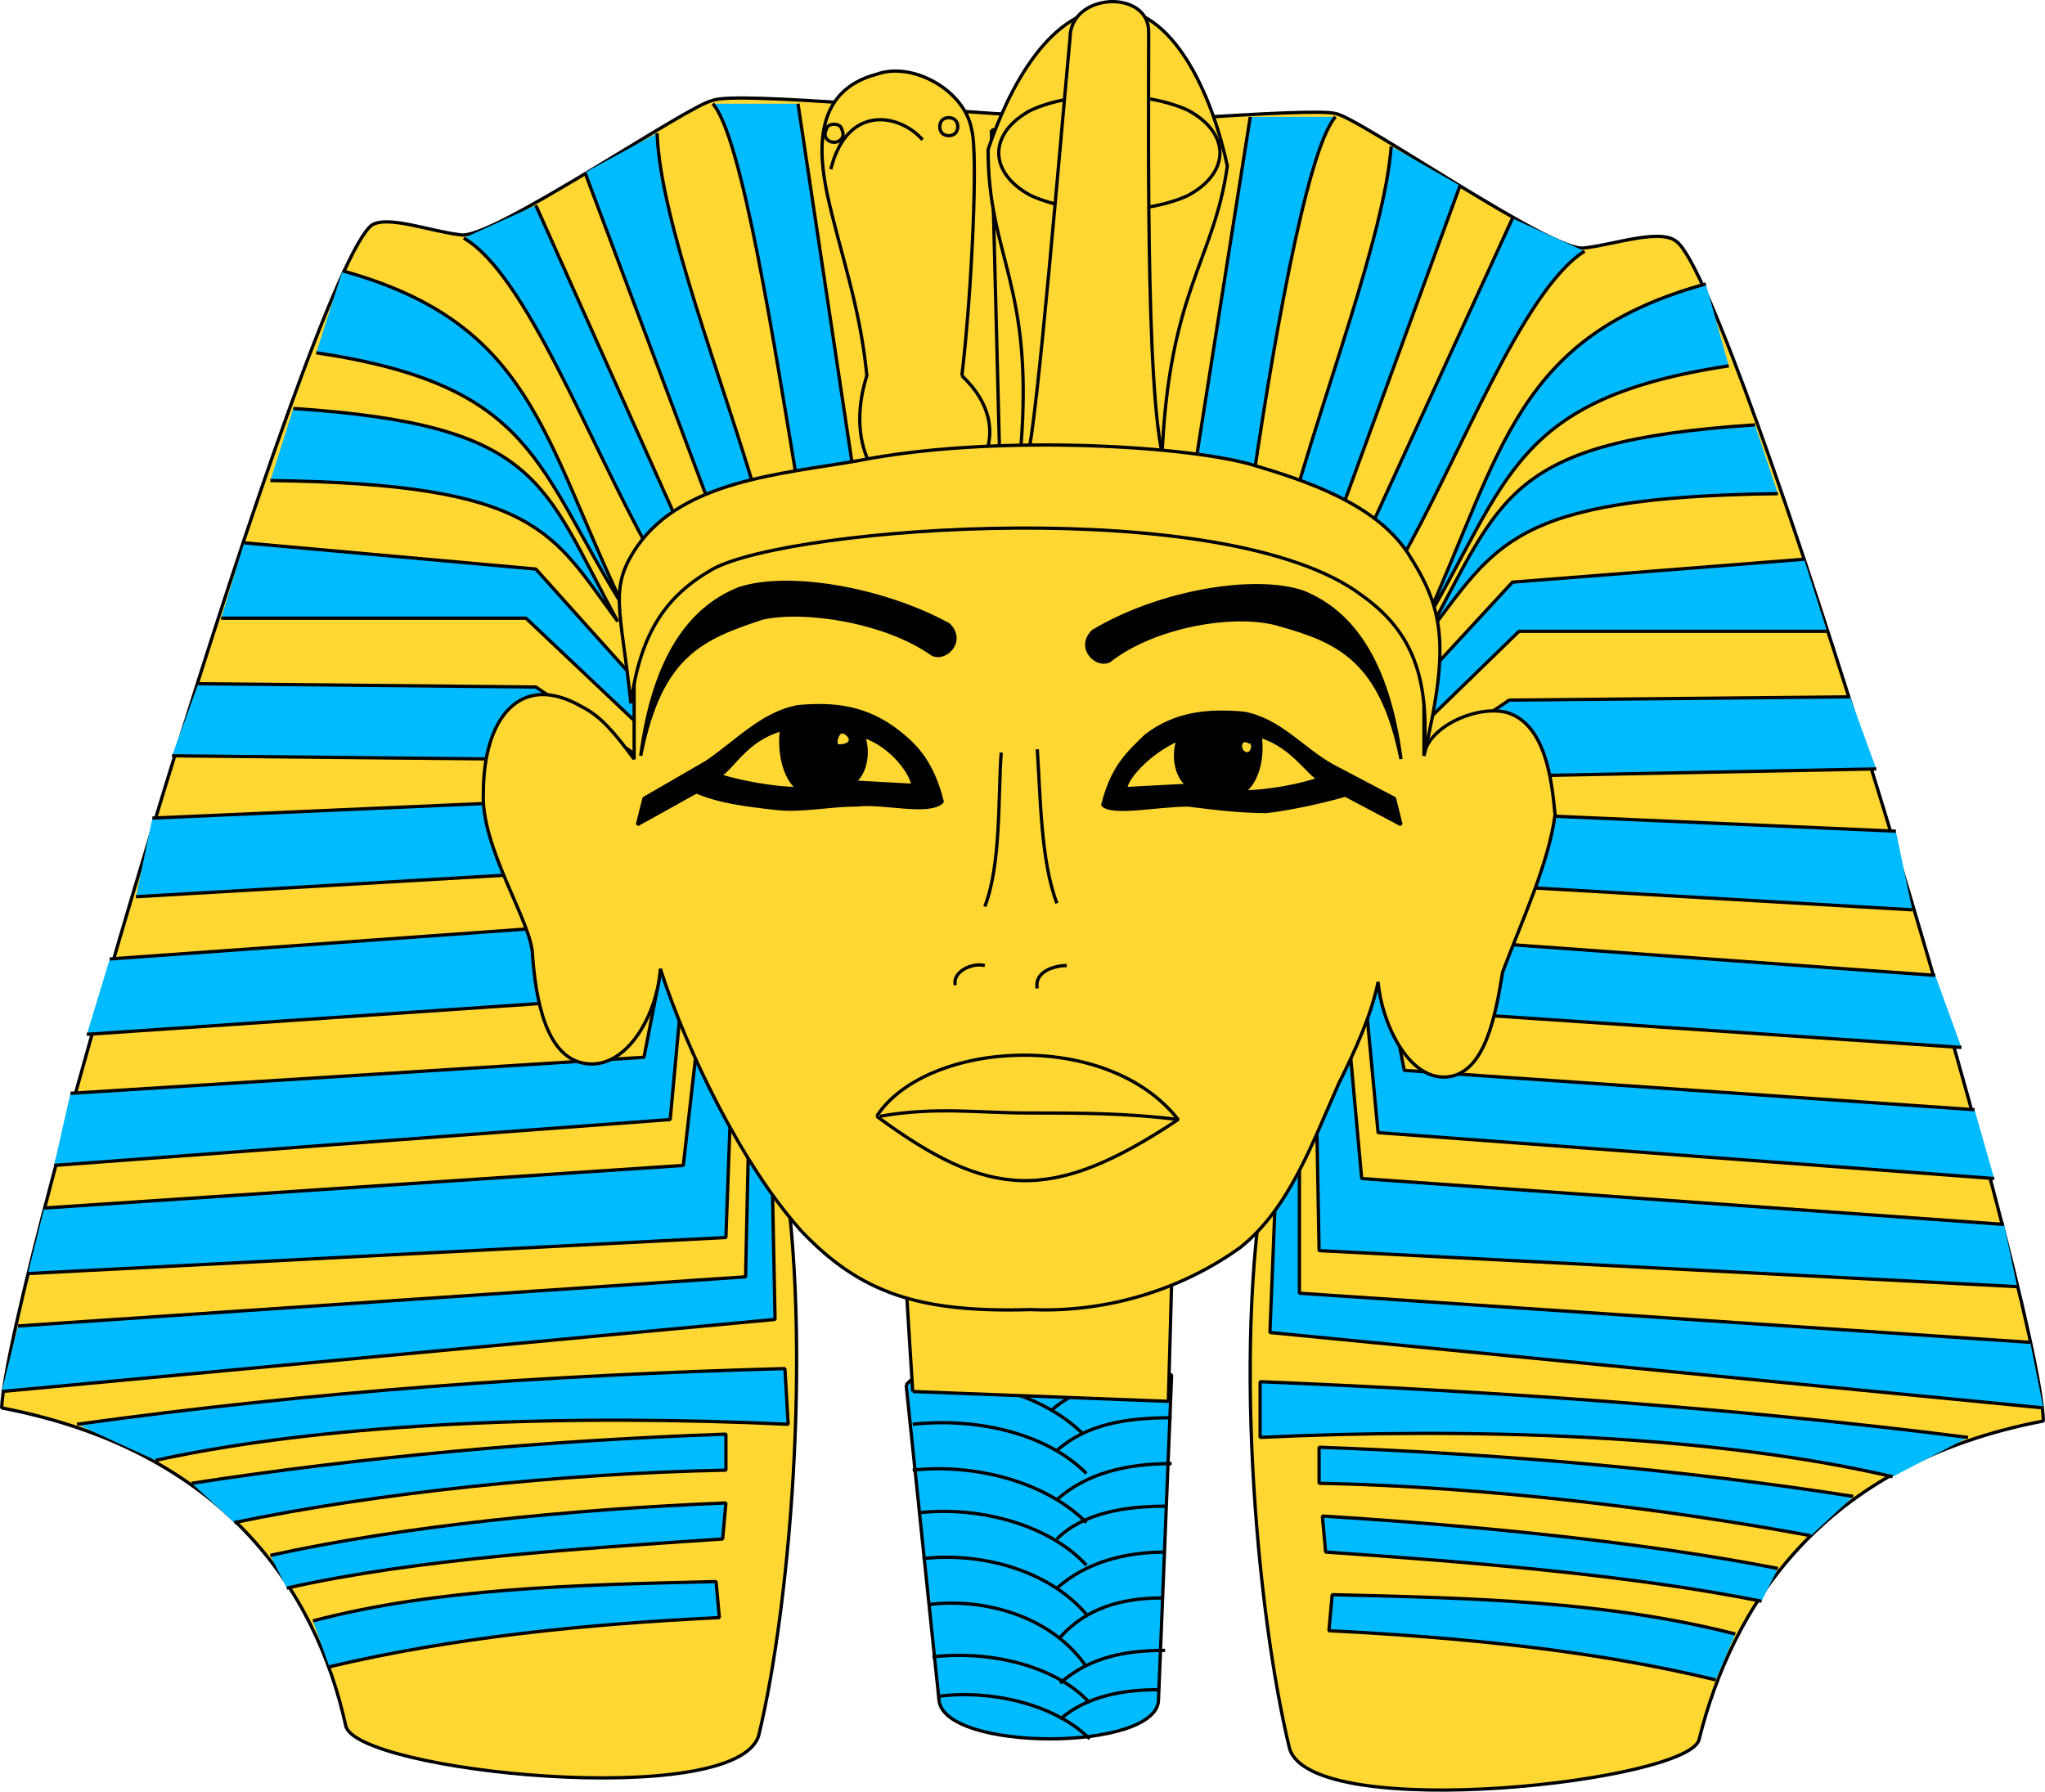 <svg xmlns="http://www.w3.org/2000/svg" width="623.999" height="546.781" version="1.2"><g fill="none" fill-rule="evenodd" stroke="#000" stroke-linejoin="bevel" font-family="'Sans Serif'" font-size="12.5" font-weight="400"><path fill="#ffd733" d="M321.5 35.656c-28-1-97-8-104-5-7 1-68 43-77 41-9-1-22-6-27-3-19 14-111 321-113 361 68 13 96 56 105 97 3 14 119 26 126 3 10-41 17-127 6-183l77 3 7-314" vector-effect="non-scaling-stroke"/><path fill="#0bf" d="M217.5 31.656c9 10 19 75 26 117l17-4-17-113m-43 9c1 27 20 75 31 113l-14 3-39-104m-15 10 43 96-8 10c-19-34-38-85-57-96m-37 10c58 16 61 51 86 103-27-43-27-68-94-78m-7 17c76 5 76 23 99 65-20-27-24-42-106-43" vector-effect="non-scaling-stroke"/><path fill="#0bf" d="m74.5 165.656 89 8 35 39-1 11-37-35h-93" vector-effect="non-scaling-stroke"/><path fill="#0bf" d="m60.5 208.656 103 1 31 21v15l-40-14-102-1m-6 19 114-5 1 22-120 7m-8 19 139-10 1 23-147 10" vector-effect="non-scaling-stroke"/><path fill="#0bf" d="m21.5 333.656 175-11 8-41 5 6-5 54-188 14m-3 13 195-13 5-44 10 11-2 55-213 11" vector-effect="non-scaling-stroke"/><path fill="#0bf" d="m5.5 404.656 222-15 1-46 7 9 1 50-236 22m23 10c72-10 143-15 216-17l1 17c-64-3-138-1-193 11m11 7c52-8 107-13 163-15v11c-50 1-107 7-150 16m11 10c41-9 91-14 139-16l-1 11c-44 3-93 6-133 15m8 10c38-10 80-11 123-12l1 11c-41 2-81 6-119 15" vector-effect="non-scaling-stroke"/><path fill="#ffd733" d="M302.5 39.656c29-1 98-7 105-5 7 1 67 43 76 41 9-1 23-6 28-2 18 13 111 321 112 360-68 13-95 57-105 97-2 13-118 26-125 3-10-41-18-127-6-183l-77 4-8-315" vector-effect="non-scaling-stroke"/><path fill="#0bf" d="M407.5 35.656c-9 10-20 75-26 117l-18-3 18-114m43 9c-2 27-21 76-31 113l14 3 38-104m16 10-44 96 9 10c19-33 38-84 57-96m37 10c-58 16-62 51-86 104 26-44 27-69 93-79m8 18c-76 5-77 22-100 64 21-27 25-42 107-43" vector-effect="non-scaling-stroke"/><path fill="#0bf" d="m550.5 170.656-89 7-36 39 2 11 36-35h94" vector-effect="non-scaling-stroke"/><path fill="#0bf" d="m564.5 212.656-104 1-31 21v15l41-13 102-2m6 19-114-5-2 22 121 7m7 20-138-10-2 22 148 10" vector-effect="non-scaling-stroke"/><path fill="#0bf" d="m602.5 338.656-174-12-8-41-5 7 5 53 188 14m3 14-196-14-4-44-10 11 1 55 213 11" vector-effect="non-scaling-stroke"/><path fill="#0bf" d="m619.5 409.656-223-15v-46l-7 8-2 50 236 23m-23 9c-71-9-143-14-216-17v17c64-3 137-1 193 12m-12 6c-51-8-107-13-163-15v11c51 1 107 8 150 16m-10 10c-41-8-91-13-139-16l1 11c44 3 93 7 133 15m-8 10c-39-10-80-11-123-12l-1 11c40 2 81 6 118 15m-247-90c8-11 68-9 81-3l-4 99c0 16-66 16-67 0l-10-96" vector-effect="non-scaling-stroke"/><path d="M277.5 421.656c17-2 40 3 53 16" vector-effect="non-scaling-stroke"/><path d="M355.5 419.656c-13 0-26 3-35 11m-42 4c18-2 40 2 53 15" vector-effect="non-scaling-stroke"/><path d="M357.5 432.656c-14 0-26 2-35 10m-44 6c18-2 40 3 53 16" vector-effect="non-scaling-stroke"/><path d="M357.5 446.656c-14 0-26 3-35 11m-42 4c17-2 39 3 51 16" vector-effect="non-scaling-stroke"/><path d="M355.5 459.656c-12 0-25 2-33 10m-41 6c17-2 38 3 50 17" vector-effect="non-scaling-stroke"/><path d="M355.5 473.656c-12 0-24 3-33 11m-39 5c16-2 37 3 48 19" vector-effect="non-scaling-stroke"/><path d="M354.5 487.656c-12 0-23 3-31 12m-39 6c16-2 37 2 48 14" vector-effect="non-scaling-stroke"/><path d="M355.5 503.656c-12 0-23 2-32 10m-37 4c15-2 35 2 46 13" vector-effect="non-scaling-stroke"/><path d="M353.5 515.656c-11 0-22 2-30 9" vector-effect="non-scaling-stroke"/><path fill="#ffd733" d="m278.5 424.656-2-32 81-1-1 36-78-3m15-310c18 17 4 36-10 37-15 2-26-15-19-37-2-21-8-37-12-55-3-14-4-32 15-37 11-4 27 5 29 17 2 7 0 50-3 75" vector-effect="non-scaling-stroke"/><path d="M253.5 51.656c5-20 21-17 28-9m10-2c-1 1-3 1-4 0s-1-3 0-4 3-1 4 0 1 3 0 4" vector-effect="non-scaling-stroke"/><path d="M256.5 42.656c-1 1-3 1-4 0s-1-2 0-4c1-1 3-1 4 0 1 2 1 3 0 4" vector-effect="non-scaling-stroke"/><path fill="#ffd733" d="M311.5 136.656c2 5 5 10 10 13 6 2 16 2 23 2 5-2 8-7 10-11 2-52 16-61 20-90-4-19-15-47-34-48-20-1-33 25-39 43 0 33 14 41 10 91" vector-effect="non-scaling-stroke"/><path d="M362.5 59.656c-13 6-35 6-48 0-13-7-13-19 0-26 13-6 35-6 48 0 13 7 13 19 0 26" vector-effect="non-scaling-stroke"/><path fill="#ffd733" d="M313.5 139.656c1 5 4 9 8 11 7 3 16 3 24 1 4-2 9-4 11-8-7-10-6-100-6-134 0-13-24-12-24 2-3 32-10 117-13 128m-2 13 100 9 23 29v40c1-9 17-16 26-13 11 4 13 20 14 31-2 15-10 32-16 48-2 12-5 31-17 32s-20-17-21-29c-2 10-7 21-12 31-8 18-15 38-30 50-18 13-41 20-64 19-34 1-52-5-70-24-18-20-35-55-43-80-1 14-10 30-22 29-13-1-16-20-17-33 0-10-16-33-15-50 0-22 11-37 30-26 6 3 10 8 16 16v-53l64-26h54" vector-effect="non-scaling-stroke"/><path fill="#ffd733" d="M192.5 214.656c-3-29-7-35 2-48 14-20 44-22 67-26 40-8 98-5 120 1 17 5 38 12 48 27 11 17 13 28 5 62 2-26-5-39-19-49-41-31-174-21-198-8-14 8-22 19-25 41" vector-effect="non-scaling-stroke"/><path fill="#000" d="m212.5 241.656-18 10 2-8 19-11c9-6 17-15 28-17 11-1 21 0 31 8 5 4 10 9 13 21-4 4-18 0-26 1-9 0-17 2-25 1-9-1-17-2-24-5m7-5c4-2 8-11 19-14-1 7 1 15 5 18-7 0-18-2-24-4m44-12c9 3 15 12 15 15l-18-1c3-2 5-8 3-14m-7-1c1-1 3 1 3 2 0 2-3 2-4 2-1-1 0-4 1-4m154 19 17 9-2-8-19-10c-9-5-16-14-27-16-11-1-21 0-30 7-5 5-10 9-13 21 3 3 17 0 26 0 8 1 16 2 24 2 8-1 17-3 24-5m-8-5c-3-1-8-10-18-13 1 7-1 14-5 17 7 0 18-2 23-4m-43-12c-9 4-16 12-16 15l19-1c-3-2-5-8-3-14m22 1c-1-1-3-1-3 1s2 3 3 2 1-3 0-3m-186 4c4-30 15-45 30-51 15-5 44 0 64 11 5 5-1 11-5 9-14-10-39-14-52-11-18 6-31 11-37 42m232 1c-4-30-15-45-30-51-15-5-44 0-64 12-5 5 1 11 5 9 14-11 39-15 52-11 18 5 31 11 37 41" vector-effect="non-scaling-stroke"/><path d="M305.5 229.656c-1 14 0 34-5 47m16-48c1 14 1 34 6 47m-31 25c-1-4 5-7 9-6m16 7c-1-5 5-7 9-7m-58 46c15-23 70-27 92 1-39 26-58 24-92-1" vector-effect="non-scaling-stroke"/><path d="M268.5 340.656c17-3 30-1 45-1 16 0 30 0 46 2" vector-effect="non-scaling-stroke"/></g></svg>
